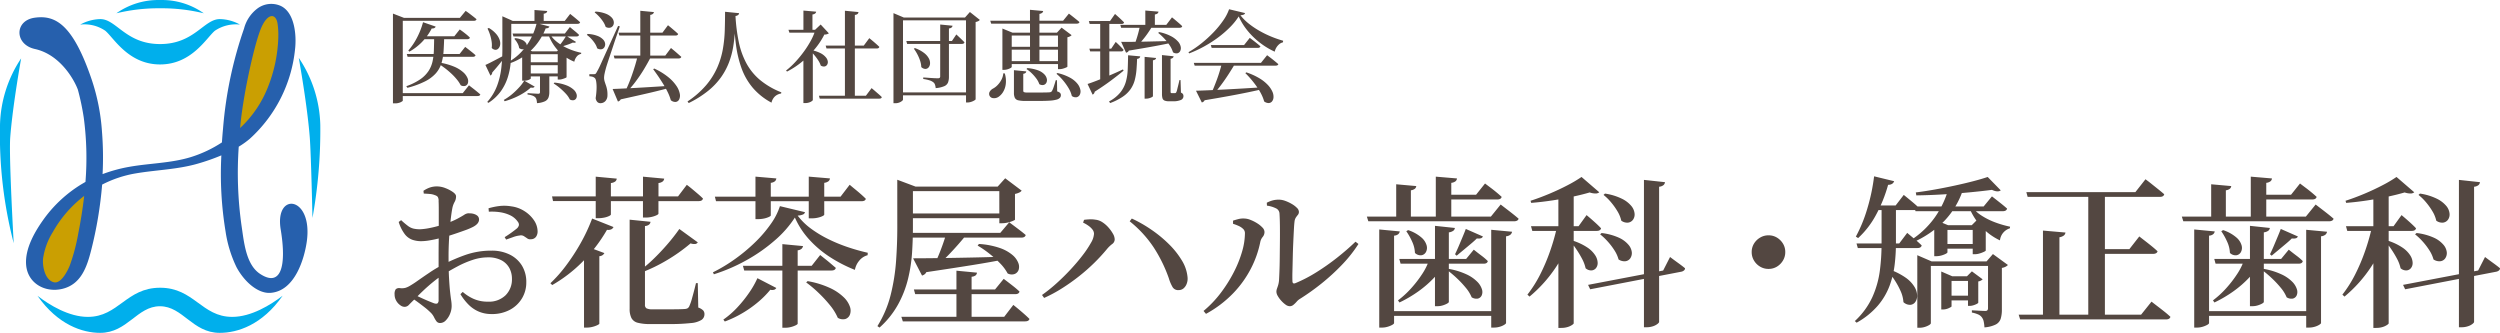 <svg xmlns="http://www.w3.org/2000/svg" width="398.785" height="53.095" viewBox="0 0 398.785 53.095">
  <g id="グループ_84" data-name="グループ 84" transform="translate(-116.903 11.095)">
    <g id="グループ_83" data-name="グループ 83" transform="translate(177.692 -14)">
      <path id="パス_398" data-name="パス 398" d="M17.29,0a5.112,5.112,0,0,1-1.976-.377,5.118,5.118,0,0,1-1.638-1.092,8.643,8.643,0,0,1-1.326-1.7l.364-.364A6.868,6.868,0,0,0,14.43-2.431a5.485,5.485,0,0,0,2.314.455A3.767,3.767,0,0,0,19.552-3a3.564,3.564,0,0,0,1.014-2.613,3.6,3.6,0,0,0-.4-1.7,3.087,3.087,0,0,0-1.248-1.248,4.474,4.474,0,0,0-2.223-.481,7.658,7.658,0,0,0-2.379.4,15.194,15.194,0,0,0-2.431,1.04q-1.2.637-2.288,1.313A17.675,17.675,0,0,0,8.047-5.161Q7.228-4.5,6.487-3.8T5.174-2.5q-.676.65-1.014,1a.961.961,0,0,1-.676.351,1.1,1.1,0,0,1-.559-.143,2.351,2.351,0,0,1-.481-.377,2.259,2.259,0,0,1-.455-.7,2.044,2.044,0,0,1-.143-.754,1.333,1.333,0,0,1,.182-.832A.815.815,0,0,1,2.7-4.134a2.347,2.347,0,0,0,.845-.039,3.075,3.075,0,0,0,.689-.3A15.636,15.636,0,0,0,5.551-5.33Q6.4-5.928,7.4-6.6A19.15,19.15,0,0,1,9.36-7.774a28.061,28.061,0,0,1,3.77-1.651,12.476,12.476,0,0,1,4.186-.689,6.424,6.424,0,0,1,2.86.611,4.729,4.729,0,0,1,1.963,1.742,4.98,4.98,0,0,1,.715,2.717,4.891,4.891,0,0,1-.663,2.5A4.962,4.962,0,0,1,20.28-.7,6.007,6.007,0,0,1,17.29,0ZM9.126,1.43a.707.707,0,0,1-.6-.273,3.976,3.976,0,0,1-.4-.676,2.751,2.751,0,0,0-.611-.793,9.823,9.823,0,0,0-.9-.78q-.533-.416-1.079-.819T4.524-2.6l.39-.52q.52.234,1.105.507t1.144.507q.559.234.975.39.416.13.572-.013a.669.669,0,0,0,.156-.507v-7.1q0-.936.013-2.223t.013-2.574v-2.34q0-1.053-.026-1.521a1.235,1.235,0,0,0-.13-.689.9.9,0,0,0-.442-.273,2.6,2.6,0,0,0-.793-.195q-.429-.039-1-.065l-.052-.442a4.326,4.326,0,0,1,1.014-.52,3.443,3.443,0,0,1,1.144-.182,3.719,3.719,0,0,1,1.313.26,5.46,5.46,0,0,1,1.209.624q.52.364.52.7a1.754,1.754,0,0,1-.234.9,3.454,3.454,0,0,0-.364,1.027q-.1.52-.208,1.378t-.195,1.911q-.091,1.053-.143,2.158t-.052,2.145q0,2.158.078,3.523t.169,2.2q.091.832.169,1.326a6.012,6.012,0,0,1,.078.936,3.223,3.223,0,0,1-.26,1.248,3.177,3.177,0,0,1-.676,1.04A1.242,1.242,0,0,1,9.126,1.43ZM6.084-11.622a4.37,4.37,0,0,1-1.391-.221,2.679,2.679,0,0,1-1.209-.884A6.326,6.326,0,0,1,2.5-14.69l.39-.286a13.591,13.591,0,0,0,1.092.923,2.433,2.433,0,0,0,.9.429,4.758,4.758,0,0,0,1.053.1,9.743,9.743,0,0,0,1.287-.156q.715-.13,1.469-.338t1.4-.442a11.763,11.763,0,0,0,1.742-.728q.676-.364,1.092-.624a1.382,1.382,0,0,1,.65-.26q.13,0,.416.013a2.062,2.062,0,0,1,.585.117,1.516,1.516,0,0,1,.507.286.8.8,0,0,1,.234.572q0,.676-.936,1.17a9.87,9.87,0,0,1-1.209.52q-.715.26-1.482.52t-1.443.468q-.416.1-1.17.3T7.5-11.765A8.4,8.4,0,0,1,6.084-11.622Zm17.5-.312a.748.748,0,0,1-.572-.13q-.26-.182-.546-.364a.89.89,0,0,0-.676-.1,4.236,4.236,0,0,0-1.053.26l-1.1.39-.234-.39q.26-.156.663-.429t.78-.559q.377-.286.559-.442a1.023,1.023,0,0,0,.273-.481.763.763,0,0,0-.169-.533,3.1,3.1,0,0,0-1.222-1.04,5.631,5.631,0,0,0-1.651-.494,8.589,8.589,0,0,0-1.755-.078l-.052-.546a10.681,10.681,0,0,1,1.768-.364,6.646,6.646,0,0,1,1.846.052,5.11,5.11,0,0,1,2.119.767,5.123,5.123,0,0,1,1.508,1.443,3.215,3.215,0,0,1,.585,1.716,1.464,1.464,0,0,1-.234.91A.985.985,0,0,1,23.582-11.934Zm15.756-3.12,3.328.338a.68.68,0,0,1-.221.442,1.159,1.159,0,0,1-.663.234V-1.482a.623.623,0,0,0,.247.572,2.2,2.2,0,0,0,1.027.156h2.678q.832,0,1.469-.013t.923-.039a1.144,1.144,0,0,0,.429-.1.792.792,0,0,0,.273-.286,8.3,8.3,0,0,0,.481-1.391q.3-1.053.611-2.353h.286l.078,3.9a2.024,2.024,0,0,1,.793.468.9.9,0,0,1,.195.6,1.076,1.076,0,0,1-.468.9,3.8,3.8,0,0,1-1.7.507,30.369,30.369,0,0,1-3.549.156H42.614a7.445,7.445,0,0,1-1.989-.208,1.549,1.549,0,0,1-1-.754,3.218,3.218,0,0,1-.286-1.482Zm-7.28,5.122.6-.78,2.652.988a.937.937,0,0,1-.806.494V1.534q0,.078-.312.234a3.9,3.9,0,0,1-.767.273,3.692,3.692,0,0,1-.923.117h-.442Zm1.3-5.3,3.406,1.352a.752.752,0,0,1-.351.364,1.193,1.193,0,0,1-.689.078,24.423,24.423,0,0,1-4.017,5.213,22.828,22.828,0,0,1-4.719,3.6L26.7-4.914A21.838,21.838,0,0,0,29.146-7.67a32.637,32.637,0,0,0,2.327-3.549A27.779,27.779,0,0,0,33.358-15.236Zm13.91,1.664,2.938,2.132a.569.569,0,0,1-.39.26,1.638,1.638,0,0,1-.754-.1,27.338,27.338,0,0,1-3.874,2.743,25.7,25.7,0,0,1-3.9,1.885L41.08-7.02a20.636,20.636,0,0,0,2.054-1.755Q44.2-9.8,45.279-11.037A30.011,30.011,0,0,0,47.268-13.572Zm-20.306-5.2H33.93v-3.146l3.354.312a.68.68,0,0,1-.221.442,1.37,1.37,0,0,1-.715.26v2.132H41.47v-3.146l3.38.312a.68.68,0,0,1-.221.442,1.327,1.327,0,0,1-.689.26v2.132h3.12l1.4-1.846.273.208q.273.208.676.546t.845.715q.442.377.78.715-.078.416-.7.416h-6.4v2q0,.1-.286.247a3.761,3.761,0,0,1-.754.26,4.29,4.29,0,0,1-1.04.117h-.39v-2.626H36.348v2.132q0,.1-.286.247a3.336,3.336,0,0,1-.754.247,4.544,4.544,0,0,1-.988.1h-.39v-2.73H27.118ZM63.7-11.154l3.3.312a.885.885,0,0,1-.221.416,1.125,1.125,0,0,1-.637.26v11.7q0,.1-.312.26a3.965,3.965,0,0,1-.754.273,3.541,3.541,0,0,1-.91.117H63.7ZM57.408-7.7H68.38l1.352-1.716.247.195q.247.2.637.507t.819.676q.429.364.793.676-.1.416-.7.416H57.616ZM59.722-5.72l3.016,1.56a.644.644,0,0,1-.312.273,1.2,1.2,0,0,1-.65.013,14.742,14.742,0,0,1-1.872,1.9A17.971,17.971,0,0,1,57.421-.2a17.513,17.513,0,0,1-2.9,1.391L54.288.884a13.992,13.992,0,0,0,2.249-1.963,19.841,19.841,0,0,0,1.885-2.353A14.44,14.44,0,0,0,59.722-5.72Zm8.008.468a14.318,14.318,0,0,1,3.588,1.105,7.936,7.936,0,0,1,2.171,1.469,3.815,3.815,0,0,1,.988,1.508,1.844,1.844,0,0,1,0,1.261,1.167,1.167,0,0,1-.728.7A1.558,1.558,0,0,1,72.54.6,8.48,8.48,0,0,0,71.279-1.43a20.911,20.911,0,0,0-1.846-1.989A19.08,19.08,0,0,0,67.5-5.044ZM52.936-18.72H59.41v-3.2l3.328.286a.706.706,0,0,1-.208.442,1.244,1.244,0,0,1-.676.26v2.21h6.058v-3.2l3.38.286a.68.68,0,0,1-.221.442,1.327,1.327,0,0,1-.689.26v2.21h2.6l1.456-1.9.26.221q.26.221.676.559t.858.728q.442.39.78.728-.078.39-.7.39H70.382v2.132q0,.156-.6.377a4.308,4.308,0,0,1-1.482.221h-.39v-2.73H61.854v2.262q0,.1-.3.247a3.66,3.66,0,0,1-.754.247,4.5,4.5,0,0,1-1,.1h-.39v-2.86H53.118ZM65.7-15.392a17.024,17.024,0,0,1-3.159,3.6,26.138,26.138,0,0,1-4.511,3.172A27.574,27.574,0,0,1,52.78-6.344l-.156-.312a25.316,25.316,0,0,0,3.523-2.119,27.436,27.436,0,0,0,3.2-2.665,20.209,20.209,0,0,0,2.509-2.925,10.443,10.443,0,0,0,1.456-2.847l4,.962a.536.536,0,0,1-.312.364,2.562,2.562,0,0,1-.858.182,10.153,10.153,0,0,0,2.106,2.067,18.169,18.169,0,0,0,2.743,1.664A25.168,25.168,0,0,0,74.1-10.686a32.055,32.055,0,0,0,3.224.91l-.026.39a2.588,2.588,0,0,0-1.365.91,3.165,3.165,0,0,0-.663,1.43,22.675,22.675,0,0,1-4.03-2.08,16.638,16.638,0,0,1-3.289-2.8A12.893,12.893,0,0,1,65.7-15.392ZM91.468-6.916l3.276.312a.654.654,0,0,1-.208.429,1.155,1.155,0,0,1-.65.221V.962H91.468ZM84.552-8.892q1.3,0,3.549-.026T93.171-9q2.821-.052,5.889-.156v.442q-2.028.416-5.044.9T86.658-6.682a.83.83,0,0,1-.3.364,1.361,1.361,0,0,1-.377.182Zm5.33-4.056h3.406q-.65.832-1.469,1.768T90.168-9.386a15.885,15.885,0,0,1-1.56,1.43h-.624q.312-.624.676-1.508t.689-1.82Q89.674-12.22,89.882-12.948Zm-6.11,0h14.69l1.43-1.69.26.195.676.507q.416.312.858.65t.832.676q-.1.416-.7.416H84.006Zm.91,9.022H97.63l1.378-1.69.429.325q.429.325,1.027.793t1.066.91q-.1.416-.7.416H84.89Zm-2,4.368H99.086l1.456-1.9.26.208q.26.208.663.546t.845.728q.442.39.806.754-.1.39-.7.39h-19.5Zm.364-20.774H99.528v.728H83.044Zm.052,4.29H99.632v.754H83.1Zm15.21-4.29h-.26l1.2-1.326,2.626,1.976a.994.994,0,0,1-.39.3,2.691,2.691,0,0,1-.676.221v4.108q0,.052-.364.208a4.643,4.643,0,0,1-.845.26,4.157,4.157,0,0,1-.871.1h-.416Zm-16.276,0v-1.092l2.912,1.092h-.416v6.5q0,1.872-.13,3.952a24.9,24.9,0,0,1-.637,4.212,16.652,16.652,0,0,1-1.6,4.134A14.039,14.039,0,0,1,79.2,2.158l-.338-.234a17.368,17.368,0,0,0,2.119-4.992,31.374,31.374,0,0,0,.858-5.395q.195-2.743.195-5.369ZM95.056-11.18a12.636,12.636,0,0,1,3.315.637A6.3,6.3,0,0,1,100.4-9.425a3.163,3.163,0,0,1,.936,1.274,1.64,1.64,0,0,1,.052,1.1,1.1,1.1,0,0,1-.637.663,1.4,1.4,0,0,1-1.118-.091A7.04,7.04,0,0,0,98.41-8.112a17.035,17.035,0,0,0-1.755-1.573,15.681,15.681,0,0,0-1.807-1.235Zm10.062,8.138A24.99,24.99,0,0,0,107.432-4.9q1.17-1.053,2.236-2.2t1.911-2.249a16.4,16.4,0,0,0,1.339-2,3.25,3.25,0,0,0,.494-1.443,1.12,1.12,0,0,0-.247-.689,2.952,2.952,0,0,0-.65-.611,5.516,5.516,0,0,0-.845-.494l.156-.442q.338-.052.845-.078a4.215,4.215,0,0,1,.949.052,2.468,2.468,0,0,1,1.118.4,4.627,4.627,0,0,1,.988.858,5.826,5.826,0,0,1,.715,1,1.871,1.871,0,0,1,.273.884.92.92,0,0,1-.416.754,5.134,5.134,0,0,0-.832.806A28.868,28.868,0,0,1,113.49-8.2a29.579,29.579,0,0,1-2.431,2.145,31.708,31.708,0,0,1-2.73,1.937,22.587,22.587,0,0,1-2.873,1.547Zm21.814-.78a1.024,1.024,0,0,1-.988-.481,6.48,6.48,0,0,1-.6-1.417,22.987,22.987,0,0,0-2.431-4.94,18.261,18.261,0,0,0-3.809-4.134l.338-.442a21.079,21.079,0,0,1,3.081,1.755,19.971,19.971,0,0,1,2.821,2.314,13.228,13.228,0,0,1,2.08,2.613,6.165,6.165,0,0,1,.91,2.678,2.259,2.259,0,0,1-.13,1.027,1.783,1.783,0,0,1-.507.754A1.155,1.155,0,0,1,126.932-3.822Zm17.706,2.574a1.188,1.188,0,0,1-.676-.26,4.323,4.323,0,0,1-.7-.637,4.121,4.121,0,0,1-.546-.754,1.388,1.388,0,0,1-.208-.637,1.436,1.436,0,0,1,.078-.481q.078-.221.182-.533a3.905,3.905,0,0,0,.156-.806q.026-.416.065-1.378t.052-2.236q.013-1.274.026-2.613t0-2.509q-.013-1.17-.065-1.924a.963.963,0,0,0-.533-.832A4.559,4.559,0,0,0,141-17.29l-.026-.468a4.771,4.771,0,0,1,1.014-.39,3.96,3.96,0,0,1,.91-.1,3.029,3.029,0,0,1,1.014.195,6.123,6.123,0,0,1,1.053.494,3.817,3.817,0,0,1,.819.624.923.923,0,0,1,.312.611.734.734,0,0,1-.156.494,5,5,0,0,0-.325.429,1.537,1.537,0,0,0-.221.689q-.052.39-.1,1.3t-.1,2.054q-.052,1.144-.078,2.327t-.052,2.184q-.026,1,0,1.573,0,.546.494.338a22.663,22.663,0,0,0,3.328-1.729,36.374,36.374,0,0,0,3.289-2.314q1.6-1.261,2.951-2.561l.468.364a21.379,21.379,0,0,1-2.626,3.315,34.009,34.009,0,0,1-3.25,2.977A36.877,36.877,0,0,1,146.3-2.444a2.2,2.2,0,0,0-.559.468,4.082,4.082,0,0,1-.52.507A.913.913,0,0,1,144.638-1.248Zm-13.754.754a17.227,17.227,0,0,0,2.743-2.873,22.343,22.343,0,0,0,2.08-3.3,18.249,18.249,0,0,0,1.326-3.3,10.764,10.764,0,0,0,.455-2.925.934.934,0,0,0-.3-.7,2.546,2.546,0,0,0-.741-.481,8.162,8.162,0,0,0-.858-.325V-14.9q.39-.13.845-.247a3.129,3.129,0,0,1,.949-.091,2.756,2.756,0,0,1,.962.208,6.121,6.121,0,0,1,1.066.533,4.2,4.2,0,0,1,.858.689,1.06,1.06,0,0,1,.338.7,1.207,1.207,0,0,1-.286.806,1.854,1.854,0,0,0-.39.832,16.129,16.129,0,0,1-1.482,4.2,16.809,16.809,0,0,1-2.834,3.952,17.985,17.985,0,0,1-4.342,3.289ZM162.11-8.788h10.66l1.222-1.482.377.3q.377.3.91.7a9.107,9.107,0,0,1,.949.819q-.078.416-.65.416h-13.26Zm7.072-10.244h5.174l1.43-1.794.273.208q.273.208.689.52t.871.689q.455.377.819.715-.1.416-.7.416h-8.554Zm.832,11.83a11.419,11.419,0,0,1,2.847.884,5.861,5.861,0,0,1,1.69,1.17,2.95,2.95,0,0,1,.741,1.2,1.369,1.369,0,0,1-.039.975.9.9,0,0,1-.611.507,1.389,1.389,0,0,1-.988-.208,5.823,5.823,0,0,0-.949-1.534,16.01,16.01,0,0,0-1.443-1.534,17.213,17.213,0,0,0-1.482-1.248Zm-6.5-6.188a6.193,6.193,0,0,1,2.132,1.183,2.584,2.584,0,0,1,.832,1.287,1.415,1.415,0,0,1-.13,1.053.985.985,0,0,1-.741.494,1.288,1.288,0,0,1-1-.377,4.759,4.759,0,0,0-.468-1.846,9.708,9.708,0,0,0-.91-1.612Zm-6.578-2.158h19.786l1.56-1.924.286.221.728.559q.442.338.936.728t.91.754a.47.47,0,0,1-.247.312,1.012,1.012,0,0,1-.481.1H157.17Zm3.406,15.08h17.42V.286h-17.42Zm-1.43-13.026,3.276.312a.807.807,0,0,1-.247.442,1.159,1.159,0,0,1-.663.234V1.43q0,.13-.3.3a3.552,3.552,0,0,1-.741.3,3.119,3.119,0,0,1-.884.13h-.442Zm17.862.052,3.328.312a.875.875,0,0,1-.247.455,1.292,1.292,0,0,1-.715.273V1.43q0,.1-.286.286a2.868,2.868,0,0,1-.728.312,3.208,3.208,0,0,1-.91.13h-.442Zm-8.84-8.476,3.38.286a.68.68,0,0,1-.221.442,1.327,1.327,0,0,1-.689.26v5.824h-2.47ZM161.616-20.7l3.2.286a.631.631,0,0,1-.221.429,1.335,1.335,0,0,1-.637.247v4.6h-2.34Zm6.188,6.63,3.172.338a.641.641,0,0,1-.247.442,1.508,1.508,0,0,1-.715.26v11.1q0,.1-.273.26a3.516,3.516,0,0,1-.689.286,2.776,2.776,0,0,1-.832.13H167.8Zm-.91,5.382H169.7a11.529,11.529,0,0,1-1.924,2.769A16.93,16.93,0,0,1,165.126-3.6a20.247,20.247,0,0,1-2.99,1.755l-.234-.338A14.437,14.437,0,0,0,163.995-4.1,18.3,18.3,0,0,0,165.75-6.37,9.865,9.865,0,0,0,166.894-8.684Zm5.824-4.888,2.73,1.2a.525.525,0,0,1-.273.273,1.447,1.447,0,0,1-.689.039q-.364.364-.936.845t-1.183.988q-.611.507-1.105.923L171-9.542q.286-.572.6-1.313l.624-1.482Q172.536-13.078,172.718-13.572ZM201.136-21.4l3.354.364a.731.731,0,0,1-.221.455,1.292,1.292,0,0,1-.715.273V1.248q0,.13-.286.351a2.364,2.364,0,0,1-.741.364,3.062,3.062,0,0,1-.923.143h-.468Zm-6.214,2.184a9.087,9.087,0,0,1,2.717.832,4.539,4.539,0,0,1,1.495,1.157,2.229,2.229,0,0,1,.507,1.2,1.435,1.435,0,0,1-.247.975,1.151,1.151,0,0,1-.78.468,1.569,1.569,0,0,1-1.092-.312,5,5,0,0,0-.611-1.495,10.611,10.611,0,0,0-1.04-1.456,8.2,8.2,0,0,0-1.183-1.157Zm-.546,6.292a9.233,9.233,0,0,1,2.756.741,4.355,4.355,0,0,1,1.534,1.131,2.2,2.2,0,0,1,.533,1.183,1.482,1.482,0,0,1-.234.962,1.1,1.1,0,0,1-.78.481,1.647,1.647,0,0,1-1.1-.286,5.136,5.136,0,0,0-.65-1.443,10.374,10.374,0,0,0-1.079-1.417,9.742,9.742,0,0,0-1.209-1.144Zm-11.258-1.092h7.592l1.274-1.768.4.338q.4.338.949.832t.962.936q-.1.416-.7.416h-10.27Zm8.06-7.852,2.834,2.444a.91.91,0,0,1-.585.195,2.924,2.924,0,0,1-.949-.169q-1.144.338-2.7.676t-3.276.6q-1.716.26-3.354.39l-.1-.338q1.456-.468,3-1.118t2.912-1.365A21.037,21.037,0,0,0,191.178-21.866Zm-3.926,8.034h2.574v.416a21.313,21.313,0,0,1-2.678,5.863,21.669,21.669,0,0,1-4.264,4.771l-.338-.312a19.425,19.425,0,0,0,2.041-3.224,30.094,30.094,0,0,0,1.573-3.705A33.853,33.853,0,0,0,187.252-13.832Zm.234-4.836,2.444-.962V1.482q0,.078-.26.26a2.664,2.664,0,0,1-.7.325,3.389,3.389,0,0,1-1.04.143h-.442Zm2.236,6.942a9.089,9.089,0,0,1,2.392,1.118,4.33,4.33,0,0,1,1.261,1.261,2.335,2.335,0,0,1,.377,1.17,1.29,1.29,0,0,1-.273.858,1.012,1.012,0,0,1-.715.364,1.339,1.339,0,0,1-.936-.351,5.87,5.87,0,0,0-.559-1.495,15.914,15.914,0,0,0-.884-1.482q-.481-.715-.923-1.261Zm2.5,7.072L204.2-6.942,205.3-9.1l.4.3q.4.3.975.715t1.014.78a.443.443,0,0,1-.169.351.922.922,0,0,1-.4.195l-14.56,2.808ZM221-7.2a2.568,2.568,0,0,1-1.339-.364,2.765,2.765,0,0,1-.975-.975,2.568,2.568,0,0,1-.364-1.339,2.548,2.548,0,0,1,.364-1.352,2.8,2.8,0,0,1,.975-.962A2.568,2.568,0,0,1,221-12.558a2.548,2.548,0,0,1,1.352.364,2.838,2.838,0,0,1,.962.962,2.548,2.548,0,0,1,.364,1.352,2.568,2.568,0,0,1-.364,1.339,2.8,2.8,0,0,1-.962.975A2.548,2.548,0,0,1,221-7.2Zm27.612-3.978h5.72v.754h-5.72Zm1.014,8.242H253.5v.754h-3.874Zm6.344-18.928,2.08,2.132q-.442.364-1.4-.078-1.586.208-3.614.4t-4.212.325q-2.184.13-4.238.156L244.5-19.4q1.456-.182,3.055-.468t3.159-.624q1.56-.338,2.912-.689T255.97-21.866ZM244.244-17.16H255.32l1.326-1.612.4.312q.4.312.975.767t1.04.871q-.1.416-.7.416h-13.91Zm.494,8.762v-.988l2.288.988h9.542v.728H246.9V1.456q0,.13-.273.3a3.036,3.036,0,0,1-.689.3,2.86,2.86,0,0,1-.858.13h-.338Zm3.822,2.366v-.754l1.742.754h3.2v.754h-3.3v4.056q0,.078-.455.286a2.257,2.257,0,0,1-.949.208h-.234Zm-1.118-8.138v-.494l.39-.26,1.82.754h4.654v.754h-4.758v3.562q0,.1-.273.247a3.684,3.684,0,0,1-.676.26,3.016,3.016,0,0,1-.845.117h-.312Zm5.382,8.138h-.156l.78-.78,1.716,1.274a1.269,1.269,0,0,1-.7.338v3.38q0,.078-.247.208a3.006,3.006,0,0,1-.559.221,2.057,2.057,0,0,1-.572.091h-.26Zm.754-8.138h-.156l.91-.91,1.95,1.43a.914.914,0,0,1-.624.338v3.172q0,.078-.3.221a4.623,4.623,0,0,1-.7.26,2.674,2.674,0,0,1-.741.117h-.338ZM256.022-8.4h-.234l1.014-1.17,2.392,1.742a1.229,1.229,0,0,1-.364.273,1.8,1.8,0,0,1-.6.195V-.676a4.842,4.842,0,0,1-.182,1.4,1.587,1.587,0,0,1-.78.936,4.888,4.888,0,0,1-1.82.468,5.745,5.745,0,0,0-.117-.936,1.621,1.621,0,0,0-.3-.676,1.41,1.41,0,0,0-.559-.442,4.42,4.42,0,0,0-1.027-.312V-.6l.442.026q.442.026.962.052t.728.026a.426.426,0,0,0,.351-.117.566.566,0,0,0,.091-.351ZM253.4-17.16a6.152,6.152,0,0,0,1.612,1.469,11.143,11.143,0,0,0,2.184,1.079,16.015,16.015,0,0,0,2.34.676l-.026.26a2.263,2.263,0,0,0-1.586,1.924,9.483,9.483,0,0,1-2.873-2.08,10.229,10.229,0,0,1-2.015-3.12Zm-3.666-2.886h2.236v.39a13.109,13.109,0,0,1-2.951,4.836,16.256,16.256,0,0,1-5.083,3.432l-.234-.39a14.054,14.054,0,0,0,3.822-3.627A15.184,15.184,0,0,0,249.73-20.046Zm-14.69,8.788h6.812l1.274-1.69.4.338.949.793q.546.455.962.871-.1.416-.676.416h-9.516Zm4-6.058h2.288v6.11a28.924,28.924,0,0,1-.2,3.289,14.749,14.749,0,0,1-.806,3.38,10.638,10.638,0,0,1-1.872,3.185,12.39,12.39,0,0,1-3.393,2.73l-.286-.26a12.027,12.027,0,0,0,2.808-3.848,15,15,0,0,0,1.183-4.2,33.641,33.641,0,0,0,.273-4.251ZM240.188-7.15a10.725,10.725,0,0,1,2.665,1.326,4.948,4.948,0,0,1,1.43,1.482,2.85,2.85,0,0,1,.429,1.391,1.7,1.7,0,0,1-.3,1.04,1.06,1.06,0,0,1-.806.442,1.548,1.548,0,0,1-1.079-.429,5.122,5.122,0,0,0-.468-1.807,12.533,12.533,0,0,0-.975-1.768,10.449,10.449,0,0,0-1.157-1.469Zm-2.34-14.82,3.2.78a.838.838,0,0,1-.3.4,1.083,1.083,0,0,1-.663.169,22.711,22.711,0,0,1-1.963,4.862,13.949,13.949,0,0,1-2.821,3.64l-.364-.234a22.676,22.676,0,0,0,1.794-4.355A30.689,30.689,0,0,0,237.848-21.97Zm-.468,4.654h3.9l1.3-1.69.4.325q.4.325.962.793t1,.884q-.1.416-.7.416H237.38Zm24.752-2.132h17.394l1.612-2.054.312.234q.312.234.767.6l.975.78q.52.416.936.78-.1.416-.7.416H262.34Zm9.88,0h2.652V.39h-2.652ZM260.91.1h19.526l1.664-2.08.3.234q.3.234.78.6t1,.78q.52.416.936.806-.1.416-.728.416H261.144Zm12.324-10.452h5.33l1.586-2.028.3.234q.3.234.754.585t.949.754q.494.4.91.793-.1.416-.754.416h-9.074Zm-8.45-2.964,3.588.312a.707.707,0,0,1-.234.455,1.515,1.515,0,0,1-.728.3V.364h-2.626ZM292.11-8.788h10.66l1.222-1.482.377.3q.377.3.91.7a9.1,9.1,0,0,1,.949.819q-.078.416-.65.416h-13.26Zm7.072-10.244h5.174l1.43-1.794.273.208q.273.208.689.52t.871.689q.455.377.819.715-.1.416-.7.416h-8.554Zm.832,11.83a11.418,11.418,0,0,1,2.847.884,5.861,5.861,0,0,1,1.69,1.17,2.95,2.95,0,0,1,.741,1.2,1.369,1.369,0,0,1-.039.975.9.9,0,0,1-.611.507,1.389,1.389,0,0,1-.988-.208,5.823,5.823,0,0,0-.949-1.534,16.014,16.014,0,0,0-1.443-1.534,17.213,17.213,0,0,0-1.482-1.248Zm-6.5-6.188a6.192,6.192,0,0,1,2.132,1.183,2.584,2.584,0,0,1,.832,1.287,1.415,1.415,0,0,1-.13,1.053.985.985,0,0,1-.741.494,1.288,1.288,0,0,1-1-.377,4.76,4.76,0,0,0-.468-1.846,9.706,9.706,0,0,0-.91-1.612Zm-6.578-2.158h19.786l1.56-1.924.286.221.728.559q.442.338.936.728t.91.754a.47.47,0,0,1-.247.312,1.012,1.012,0,0,1-.481.1H287.17Zm3.406,15.08h17.42V.286h-17.42Zm-1.43-13.026,3.276.312a.807.807,0,0,1-.247.442,1.159,1.159,0,0,1-.663.234V1.43q0,.13-.3.3a3.552,3.552,0,0,1-.741.3,3.12,3.12,0,0,1-.884.13h-.442Zm17.862.052,3.328.312a.875.875,0,0,1-.247.455,1.292,1.292,0,0,1-.715.273V1.43q0,.1-.286.286a2.868,2.868,0,0,1-.728.312,3.208,3.208,0,0,1-.91.13h-.442Zm-8.84-8.476,3.38.286a.68.68,0,0,1-.221.442,1.327,1.327,0,0,1-.689.26v5.824h-2.47ZM291.616-20.7l3.2.286a.631.631,0,0,1-.221.429,1.335,1.335,0,0,1-.637.247v4.6h-2.34Zm6.188,6.63,3.172.338a.641.641,0,0,1-.247.442,1.508,1.508,0,0,1-.715.26v11.1q0,.1-.273.26a3.517,3.517,0,0,1-.689.286,2.776,2.776,0,0,1-.832.13H297.8Zm-.91,5.382H299.7a11.529,11.529,0,0,1-1.924,2.769A16.929,16.929,0,0,1,295.126-3.6a20.247,20.247,0,0,1-2.99,1.755l-.234-.338A14.437,14.437,0,0,0,293.995-4.1,18.3,18.3,0,0,0,295.75-6.37,9.866,9.866,0,0,0,296.894-8.684Zm5.824-4.888,2.73,1.2a.525.525,0,0,1-.273.273,1.447,1.447,0,0,1-.689.039q-.364.364-.936.845t-1.183.988q-.611.507-1.105.923L301-9.542q.286-.572.6-1.313l.624-1.482Q302.536-13.078,302.718-13.572ZM331.136-21.4l3.354.364a.732.732,0,0,1-.221.455,1.292,1.292,0,0,1-.715.273V1.248q0,.13-.286.351a2.365,2.365,0,0,1-.741.364,3.062,3.062,0,0,1-.923.143h-.468Zm-6.214,2.184a9.087,9.087,0,0,1,2.717.832,4.539,4.539,0,0,1,1.495,1.157,2.229,2.229,0,0,1,.507,1.2,1.435,1.435,0,0,1-.247.975,1.151,1.151,0,0,1-.78.468,1.569,1.569,0,0,1-1.092-.312,5,5,0,0,0-.611-1.495,10.614,10.614,0,0,0-1.04-1.456,8.2,8.2,0,0,0-1.183-1.157Zm-.546,6.292a9.232,9.232,0,0,1,2.756.741,4.356,4.356,0,0,1,1.534,1.131,2.2,2.2,0,0,1,.533,1.183,1.482,1.482,0,0,1-.234.962,1.1,1.1,0,0,1-.78.481,1.647,1.647,0,0,1-1.105-.286,5.135,5.135,0,0,0-.65-1.443,10.374,10.374,0,0,0-1.079-1.417,9.745,9.745,0,0,0-1.209-1.144Zm-11.258-1.092h7.592l1.274-1.768.4.338q.4.338.949.832t.962.936q-.1.416-.7.416h-10.27Zm8.06-7.852,2.834,2.444a.91.91,0,0,1-.585.195,2.924,2.924,0,0,1-.949-.169q-1.144.338-2.7.676t-3.276.6q-1.716.26-3.354.39l-.1-.338q1.456-.468,3-1.118t2.912-1.365A21.038,21.038,0,0,0,321.178-21.866Zm-3.926,8.034h2.574v.416a21.312,21.312,0,0,1-2.678,5.863,21.669,21.669,0,0,1-4.264,4.771l-.338-.312a19.424,19.424,0,0,0,2.041-3.224,30.092,30.092,0,0,0,1.573-3.705A33.86,33.86,0,0,0,317.252-13.832Zm.234-4.836,2.444-.962V1.482q0,.078-.26.26a2.665,2.665,0,0,1-.7.325,3.389,3.389,0,0,1-1.04.143h-.442Zm2.236,6.942a9.089,9.089,0,0,1,2.392,1.118,4.33,4.33,0,0,1,1.261,1.261,2.335,2.335,0,0,1,.377,1.17,1.29,1.29,0,0,1-.273.858,1.012,1.012,0,0,1-.715.364,1.339,1.339,0,0,1-.936-.351,5.871,5.871,0,0,0-.559-1.495,15.92,15.92,0,0,0-.884-1.482q-.481-.715-.923-1.261Zm2.5,7.072L334.2-6.942,335.3-9.1l.4.3q.4.3.975.715t1.014.78a.443.443,0,0,1-.169.351.923.923,0,0,1-.4.195l-14.56,2.808Z" transform="translate(0.308 53)" fill="#534741"/>
      <path id="パス_397" data-name="パス 397" d="M5.936-9.312h5.44L12.24-10.4l.28.2q.28.2.656.5a7.668,7.668,0,0,1,.68.6.242.242,0,0,1-.136.192.586.586,0,0,1-.28.064H5.7ZM3.792-6.48h8.416l.9-1.136.168.128q.168.128.424.328t.544.432q.288.232.512.44-.064.256-.432.256H3.92Zm2.592-5.072,2.016.7a.416.416,0,0,1-.208.232.68.68,0,0,1-.416.056,9.03,9.03,0,0,1-1.6,2.208,8.861,8.861,0,0,1-1.968,1.5l-.176-.176A10.107,10.107,0,0,0,5.376-9,12,12,0,0,0,6.384-11.552ZM8.944-5.12a10.245,10.245,0,0,1,2.376.648,5.22,5.22,0,0,1,1.456.888,2.608,2.608,0,0,1,.7.936,1.2,1.2,0,0,1,.072.792.675.675,0,0,1-.408.456.925.925,0,0,1-.752-.1,5.091,5.091,0,0,0-.624-.936,9.38,9.38,0,0,0-.9-.952q-.5-.464-1.032-.864t-1.008-.7ZM8.16-9.28h1.6q-.032,1.264-.1,2.336a8.546,8.546,0,0,1-.344,1.952A4.394,4.394,0,0,1,8.424-3.4,5.773,5.773,0,0,1,6.7-2.112,13.619,13.619,0,0,1,3.888-1.088l-.176-.256a9.38,9.38,0,0,0,2.224-1.1A4.939,4.939,0,0,0,7.248-3.752,4.635,4.635,0,0,0,7.9-5.3a10.057,10.057,0,0,0,.216-1.824Q8.144-8.112,8.16-9.28ZM1.584-12.24v-.688l1.776.688H3.152V.96q0,.08-.352.256a2.128,2.128,0,0,1-.944.176H1.584Zm1.024,0h9.648l.928-1.12.176.12q.176.12.448.328t.568.44q.3.232.536.44-.064.256-.432.256H2.608ZM2.56-.24H12.72l.992-1.248.184.144.464.36q.28.216.592.472t.568.48q-.064.256-.448.256H2.56ZM27.344-1.92a7.182,7.182,0,0,1,1.9.432,3.709,3.709,0,0,1,1.136.672,1.606,1.606,0,0,1,.488.728.911.911,0,0,1-.024.624.6.6,0,0,1-.392.344.908.908,0,0,1-.656-.112,3.7,3.7,0,0,0-.64-.92,10.151,10.151,0,0,0-.944-.9,7.683,7.683,0,0,0-.992-.72ZM21.088-9.008a3.246,3.246,0,0,1,1.144.3,1.483,1.483,0,0,1,.568.464.633.633,0,0,1,.112.48.637.637,0,0,1-.224.376.707.707,0,0,1-.44.152.841.841,0,0,1-.536-.2,2.148,2.148,0,0,0-.28-.792,3.105,3.105,0,0,0-.488-.664Zm-.416-.736h8.336l.8-1.04.248.208q.248.208.592.488a8.122,8.122,0,0,1,.616.552q-.048.256-.416.256H20.8Zm3.84-1.664,2.032.544a.425.425,0,0,1-.168.208.81.81,0,0,1-.424.08,10.243,10.243,0,0,1-1.24,2.256,9.357,9.357,0,0,1-1.96,1.992,9.193,9.193,0,0,1-2.736,1.4l-.128-.208A8.615,8.615,0,0,0,22.1-6.848a9.776,9.776,0,0,0,1.528-2.184A10.734,10.734,0,0,0,24.512-11.408ZM22.528-2.224l1.664.944a.44.44,0,0,1-.208.16.743.743,0,0,1-.4-.016,7.827,7.827,0,0,1-1.112.84,10.6,10.6,0,0,1-1.448.768,12.95,12.95,0,0,1-1.616.584L19.264.848a9,9,0,0,0,1.3-.9A11.718,11.718,0,0,0,21.7-1.144,6.687,6.687,0,0,0,22.528-2.224ZM26.576-9.7a5.183,5.183,0,0,0,1.28,1.376A8.3,8.3,0,0,0,29.632-7.3a10.423,10.423,0,0,0,1.984.624L31.6-6.5a1.2,1.2,0,0,0-.68.4,1.97,1.97,0,0,0-.408.848,7.191,7.191,0,0,1-2.5-1.68,7.685,7.685,0,0,1-1.64-2.656Zm2.64.32,1.568.976q-.112.192-.5.1a9.58,9.58,0,0,1-.936.368A10.256,10.256,0,0,1,28.16-7.6l-.112-.144a6.067,6.067,0,0,0,.432-.528q.224-.3.424-.608T29.216-9.376ZM23.568-6.912v4.336q0,.064-.3.208a1.976,1.976,0,0,1-.832.144h-.24V-6.512l.656-.768.928.368Zm-.64,0h5.488v.464H22.928Zm0,1.744h5.488V-4.7H22.928Zm.032,1.792h5.488v.464H22.96Zm4.912-3.536H27.76l.64-.672,1.344,1.008a1.067,1.067,0,0,1-.176.136.793.793,0,0,1-.288.1v3.552q0,.048-.2.136a3.949,3.949,0,0,1-.472.168,1.772,1.772,0,0,1-.5.08h-.24ZM25.04-3.12h1.488V-.384a2.439,2.439,0,0,1-.136.848,1.116,1.116,0,0,1-.552.592,3.5,3.5,0,0,1-1.28.3A2.716,2.716,0,0,0,24.48.8a.834.834,0,0,0-.208-.384A1.255,1.255,0,0,0,23.848.16a3.339,3.339,0,0,0-.792-.176V-.24l.216.016q.216.016.512.032l.56.032q.264.016.376.016a.368.368,0,0,0,.264-.064.313.313,0,0,0,.056-.208ZM24.16-13.5l2.032.16a.418.418,0,0,1-.136.272.817.817,0,0,1-.424.16V-11.5H24.16Zm-4.1,1.744h8.928l.864-1.12.16.128.408.328q.248.2.52.432t.5.44q-.064.256-.432.256H20.064Zm-1.024,0V-12.5l1.664.736h-.24V-7.3q0,1.088-.1,2.248a10.9,10.9,0,0,1-.464,2.3A7.967,7.967,0,0,1,18.808-.56a7.254,7.254,0,0,1-1.992,1.872l-.192-.144a8.241,8.241,0,0,0,1.568-2.576,12.06,12.06,0,0,0,.68-2.864,26.647,26.647,0,0,0,.168-2.992Zm-2.16,1.12a4.563,4.563,0,0,1,1.176.96,2.916,2.916,0,0,1,.552.952,1.641,1.641,0,0,1,.072.816,1.05,1.05,0,0,1-.288.568.629.629,0,0,1-.488.192.9.9,0,0,1-.56-.3,3.827,3.827,0,0,0-.024-1.072,6.746,6.746,0,0,0-.264-1.088,6.416,6.416,0,0,0-.384-.928Zm-.544,5.9q.272-.112.776-.368T18.256-5.7q.64-.336,1.312-.7l.08.176q-.352.432-.912,1.136T17.424-3.536a.545.545,0,0,1-.08.28.621.621,0,0,1-.208.216ZM37.568-9.888h7.008l.88-1.184.168.136q.168.136.424.352l.528.448q.272.232.5.456-.064.256-.432.256H37.7ZM36.8-6.224h8.224l.912-1.216L46.1-7.3q.168.136.424.352t.536.464q.28.248.52.456-.064.256-.432.256H36.928Zm4.24-7.152,2.176.208a.517.517,0,0,1-.16.28.82.82,0,0,1-.432.168v6.832H41.04ZM43.264-4.16A10.358,10.358,0,0,1,45.52-2.776a6.406,6.406,0,0,1,1.3,1.408,3.351,3.351,0,0,1,.52,1.232,1.411,1.411,0,0,1-.1.9.716.716,0,0,1-.536.4,1.088,1.088,0,0,1-.8-.28,7.21,7.21,0,0,0-.472-1.24q-.312-.648-.712-1.3T43.9-2.928q-.424-.608-.808-1.136ZM33.9-13.248a5.386,5.386,0,0,1,1.648.344,2.545,2.545,0,0,1,.928.608,1.227,1.227,0,0,1,.336.7.922.922,0,0,1-.128.6.732.732,0,0,1-.472.32.989.989,0,0,1-.7-.136,3.276,3.276,0,0,0-.416-.848,6.264,6.264,0,0,0-.64-.808,5.984,5.984,0,0,0-.7-.648ZM32.64-9.68a4.944,4.944,0,0,1,1.592.32,2.442,2.442,0,0,1,.888.584,1.135,1.135,0,0,1,.312.664.894.894,0,0,1-.136.576.676.676,0,0,1-.456.3,1.038,1.038,0,0,1-.68-.152,2.853,2.853,0,0,0-.376-.8,5.378,5.378,0,0,0-.6-.752,4.774,4.774,0,0,0-.672-.592Zm.992,6.416a.55.55,0,0,0,.248-.04.9.9,0,0,0,.216-.3l.16-.288q.08-.144.2-.384t.32-.688q.2-.448.544-1.208T36.2-8.1q.536-1.168,1.3-2.864l.272.08q-.208.624-.48,1.408t-.544,1.608q-.272.824-.528,1.584t-.44,1.328q-.184.568-.248.824-.112.4-.192.792a3.527,3.527,0,0,0-.08.7,2.316,2.316,0,0,0,.1.568q.088.28.2.6a4.825,4.825,0,0,1,.184.7,4.2,4.2,0,0,1,.056.9,1.323,1.323,0,0,1-.328.9,1.071,1.071,0,0,1-.824.336.654.654,0,0,1-.464-.2A1.052,1.052,0,0,1,33.92.544a11.483,11.483,0,0,0,.144-1.5A6.106,6.106,0,0,0,34-2.112q-.08-.464-.272-.576a.909.909,0,0,0-.36-.176,2.683,2.683,0,0,0-.456-.064v-.336h.72ZM36.624-.9Q37.44-.928,38.9-1t3.3-.184q1.84-.112,3.824-.24l.016.24q-1.328.384-3.3.848T37.92.752a.717.717,0,0,1-.448.352Zm3.968-5.168h2.16q-.5.976-1.136,2.032a23.022,23.022,0,0,1-1.344,1.984,15.449,15.449,0,0,1-1.36,1.584h-.32q.272-.512.56-1.2t.56-1.464q.272-.776.5-1.528T40.592-6.064Zm15.632-6.48a27.918,27.918,0,0,0,.52,4.128,12.634,12.634,0,0,0,1.2,3.384A9.182,9.182,0,0,0,60.112-2.36,12.348,12.348,0,0,0,63.536-.368L63.5-.176A1.856,1.856,0,0,0,62.52.28a1.964,1.964,0,0,0-.552,1,10.244,10.244,0,0,1-2.984-2.368A10.2,10.2,0,0,1,57.192-4.2a17.933,17.933,0,0,1-.9-3.824q-.272-2.088-.352-4.488Zm0,0q-.032,1.2-.1,2.448a22.036,22.036,0,0,1-.272,2.5,12.984,12.984,0,0,1-.664,2.456,10.694,10.694,0,0,1-1.256,2.352A10.979,10.979,0,0,1,51.864-.608a16.634,16.634,0,0,1-3.1,1.952l-.192-.256A14.244,14.244,0,0,0,51.536-1.5,11.6,11.6,0,0,0,53.3-4.288a12.855,12.855,0,0,0,.9-2.928,20.958,20.958,0,0,0,.312-3q.048-1.512.048-3l2.24.224a.435.435,0,0,1-.144.28A.82.82,0,0,1,56.224-12.544Zm17.456-.832,2.16.208a.465.465,0,0,1-.136.3.728.728,0,0,1-.44.152V.5H73.68ZM69.536.176h7.488l.912-1.216L78.1-.9q.168.136.424.36t.536.464q.28.24.5.464Q79.52.64,79.152.64H69.664Zm1.072-8h6.08l.88-1.184.16.128q.16.128.416.344t.528.456q.272.24.5.464-.064.256-.432.256h-8Zm-2.048.288v8.4q0,.048-.152.168a1.475,1.475,0,0,1-.432.216,1.942,1.942,0,0,1-.632.1h-.288V-6.24Zm-1.5-5.872,2.032.176a.423.423,0,0,1-.152.28.872.872,0,0,1-.44.168v2.72h-1.44Zm-2.384,3.072h4.944v.448h-4.8Zm4.3,0h-.064l.9-.848L71.12-9.776a1.241,1.241,0,0,1-.72.192,11.817,11.817,0,0,1-1.448,2.216A15.082,15.082,0,0,1,66.9-5.3,12.958,12.958,0,0,1,64.448-3.68l-.16-.16a12.623,12.623,0,0,0,1.528-1.416,18.139,18.139,0,0,0,1.352-1.656,15.474,15.474,0,0,0,1.1-1.744A9.131,9.131,0,0,0,68.976-10.336ZM68.32-7.1a5.309,5.309,0,0,1,1.5.5,2.689,2.689,0,0,1,.832.664,1.272,1.272,0,0,1,.3.664.785.785,0,0,1-.128.528.6.6,0,0,1-.416.256.885.885,0,0,1-.584-.152,3.531,3.531,0,0,0-.4-.824,7.983,7.983,0,0,0-.608-.824,8.609,8.609,0,0,0-.656-.7ZM83.472-8.56h7.28l.7-1.04.224.208q.224.208.528.5t.544.544q-.064.256-.416.256H83.6Zm5.408-2.624,1.968.192a.486.486,0,0,1-.16.288.759.759,0,0,1-.416.144v7.712a2.612,2.612,0,0,1-.136.888,1.1,1.1,0,0,1-.584.6,4.246,4.246,0,0,1-1.392.32,2.422,2.422,0,0,0-.12-.568.781.781,0,0,0-.3-.392,1.941,1.941,0,0,0-.568-.28,6.239,6.239,0,0,0-1-.216v-.24l.3.016q.3.016.712.048t.792.048q.376.016.52.016a.468.468,0,0,0,.3-.072.322.322,0,0,0,.08-.248Zm-4.032,3.76a5.2,5.2,0,0,1,1.488.8,2.7,2.7,0,0,1,.752.888,1.531,1.531,0,0,1,.168.816,1.011,1.011,0,0,1-.248.6A.671.671,0,0,1,86.5-4.1a.983.983,0,0,1-.64-.3,3.6,3.6,0,0,0-.192-1.024,6.655,6.655,0,0,0-.44-1.024,6.757,6.757,0,0,0-.552-.88ZM82.384-.352H93.648V.112H82.384ZM92.992-12.3h-.16l.784-.88L95.2-11.92a.68.68,0,0,1-.256.2,1.656,1.656,0,0,1-.416.136V.736q0,.064-.208.192a2.34,2.34,0,0,1-.5.224,1.885,1.885,0,0,1-.584.1h-.24Zm-11.568,0v-.7l1.648.7H93.52v.448H82.944V.784q0,.1-.176.24a1.591,1.591,0,0,1-.456.248,1.757,1.757,0,0,1-.616.1h-.272ZM98.8-9.888v-.656l1.6.656h8.08v.464h-8.192v4.992q0,.08-.192.192a2.283,2.283,0,0,1-.48.2,2.015,2.015,0,0,1-.592.088H98.8Zm.688,4.544h8.944v.464H99.488Zm0-2.288h8.944v.464H99.488Zm8.176-2.256h-.16l.736-.8,1.6,1.2a.884.884,0,0,1-.256.192,1.466,1.466,0,0,1-.416.144v4.688q0,.048-.216.144a3.661,3.661,0,0,1-.5.176,2.035,2.035,0,0,1-.544.08h-.24Zm-10.8-1.9H108.48l.928-1.136.168.128q.168.128.432.336t.552.44q.288.232.528.44a.242.242,0,0,1-.136.192.623.623,0,0,1-.3.064H97.008Zm6.336-1.744,2.1.192a.435.435,0,0,1-.144.28.932.932,0,0,1-.448.184v7.936h-1.5Zm-.432,9.3a6.211,6.211,0,0,1,1.728.36,2.675,2.675,0,0,1,.992.632,1.491,1.491,0,0,1,.4.728.93.93,0,0,1-.08.624.684.684,0,0,1-.44.344.922.922,0,0,1-.68-.128,3.173,3.173,0,0,0-.48-.9,6.7,6.7,0,0,0-.752-.856,5.363,5.363,0,0,0-.816-.656Zm4.8.784a7.685,7.685,0,0,1,2.048.76,3.863,3.863,0,0,1,1.168.968,2.232,2.232,0,0,1,.456.968,1.19,1.19,0,0,1-.1.776.743.743,0,0,1-.512.392,1,1,0,0,1-.752-.2,4.468,4.468,0,0,0-.536-1.28,9.214,9.214,0,0,0-.9-1.248,7.847,7.847,0,0,0-1.016-1.008ZM100.64-3.9l1.968.192q-.032.32-.48.384v2.7a.236.236,0,0,0,.112.224,1.511,1.511,0,0,0,.576.064h1.856q.56,0,1-.008t.616-.024a.764.764,0,0,0,.256-.056.467.467,0,0,0,.16-.152,3.393,3.393,0,0,0,.272-.64q.16-.464.336-1.088h.192l.032,1.792a1.081,1.081,0,0,1,.472.248.524.524,0,0,1,.12.36.6.6,0,0,1-.16.416,1.173,1.173,0,0,1-.544.288,5.378,5.378,0,0,1-1.08.16q-.7.048-1.8.048H102.56a5.352,5.352,0,0,1-1.216-.1.788.788,0,0,1-.56-.4A1.873,1.873,0,0,1,100.64-.3Zm-1.7.5.24.016a4.141,4.141,0,0,1,.152,1.744A3.146,3.146,0,0,1,98.88-.376a2.471,2.471,0,0,1-.72.744,1.257,1.257,0,0,1-.824.192.683.683,0,0,1-.6-.416.691.691,0,0,1,.056-.64,1.366,1.366,0,0,1,.5-.464,2.8,2.8,0,0,0,.712-.536,3.636,3.636,0,0,0,.624-.848A2.678,2.678,0,0,0,98.944-3.408Zm18.672-7.728h7.328l.912-1.2.168.136q.168.136.424.352t.536.456q.28.24.5.464-.048.256-.432.256h-9.312Zm3.984-2.288,2.1.176a.45.45,0,0,1-.136.28.8.8,0,0,1-.44.168v1.888H121.6Zm-3.856,4.992q.736.016,1.992,0t2.856-.056q1.6-.04,3.312-.072V-8.3q-1.12.256-2.816.568t-4.128.712a.456.456,0,0,1-.184.232.909.909,0,0,1-.248.1Zm6.064-1.552a7.028,7.028,0,0,1,1.9.656,3.954,3.954,0,0,1,1.1.84,1.76,1.76,0,0,1,.44.848,1.067,1.067,0,0,1-.088.688.676.676,0,0,1-.456.352.909.909,0,0,1-.688-.168,4.152,4.152,0,0,0-.536-1.112,8.223,8.223,0,0,0-.864-1.088,8.093,8.093,0,0,0-.968-.888Zm-2.32,3.952,1.824.176a.341.341,0,0,1-.12.232.829.829,0,0,1-.376.136V.24q0,.064-.168.16a1.924,1.924,0,0,1-.416.168,1.745,1.745,0,0,1-.488.072h-.256Zm2.768-.288,1.856.192q-.032.32-.48.4V-.48a.32.32,0,0,0,.04.192.192.192,0,0,0,.152.048h.512a.2.2,0,0,0,.112-.032.33.33,0,0,0,.1-.128,1.764,1.764,0,0,0,.136-.416q.072-.3.176-.712t.184-.792h.176l.064,2a.65.65,0,0,1,.328.248.693.693,0,0,1,.072.328.646.646,0,0,1-.4.592,3.029,3.029,0,0,1-1.312.208h-.608a1.671,1.671,0,0,1-.72-.12.581.581,0,0,1-.312-.384,2.573,2.573,0,0,1-.072-.664Zm-5.408.032,1.936.176a.4.4,0,0,1-.128.264.658.658,0,0,1-.368.136q-.032.928-.1,1.776a9.453,9.453,0,0,1-.272,1.608A4.643,4.643,0,0,1,119.264-.9,4.792,4.792,0,0,1,118.016.32a9.224,9.224,0,0,1-2.032,1.024l-.176-.256A5.832,5.832,0,0,0,117.6-.336a4.89,4.89,0,0,0,.888-1.7,8.2,8.2,0,0,0,.3-1.976Q118.832-5.072,118.848-6.288Zm-6.256-5.456h3.376l.8-1.136.152.136.376.336q.224.2.472.44t.44.432q-.048.256-.416.256H112.72Zm.08,4.4h3.488l.72-1.072.224.208q.224.208.512.5t.512.552q-.048.256-.4.256H112.8ZM112.384-1.7q.56-.176,1.464-.528t2-.816q1.1-.464,2.184-.976l.1.192q-.8.672-1.952,1.536T113.52-.464a.59.59,0,0,1-.1.272.544.544,0,0,1-.232.192ZM114.4-11.744h1.456v9.392l-1.456.5Zm6.336.8h1.984q-.352.608-.792,1.232a14.753,14.753,0,0,1-.912,1.168,8.041,8.041,0,0,1-.936.928h-.368A9.194,9.194,0,0,0,120.1-8.6q.2-.584.368-1.208T120.736-10.944Zm16.976,7.392a10.431,10.431,0,0,1,2.1.952,6.252,6.252,0,0,1,1.336,1.064,3.843,3.843,0,0,1,.712,1.048,1.967,1.967,0,0,1,.184.92,1.1,1.1,0,0,1-.24.656.719.719,0,0,1-.528.256,1.21,1.21,0,0,1-.72-.256A6.29,6.29,0,0,0,140.088-.1a10.032,10.032,0,0,0-.736-1.208q-.424-.6-.888-1.144t-.912-.976Zm-8.384-1.52h10.72l.976-1.216.184.136q.184.136.464.352t.584.464q.3.248.56.472-.064.24-.448.24h-12.9Zm2.72-2.832h5.3l.912-1.152.168.128.432.328q.264.2.56.44t.536.448q-.064.256-.432.256h-7.344ZM129.68-.624q.7-.016,1.824-.064t2.544-.12q1.424-.072,3.056-.168t3.36-.208l.032.256q-1.056.256-2.408.536T135,.208q-1.736.32-3.944.688a.625.625,0,0,1-.448.352ZM133.792-4.9h2.1q-.48.816-1.072,1.728T133.6-1.432a17,17,0,0,1-1.168,1.4h-.4q.224-.448.472-1.056t.5-1.28q.248-.672.448-1.336T133.792-4.9Zm2.7-7.568a10.157,10.157,0,0,1-1.392,1.72,16.609,16.609,0,0,1-1.9,1.64,19.279,19.279,0,0,1-2.24,1.432,18.774,18.774,0,0,1-2.368,1.1l-.112-.192a16.076,16.076,0,0,0,2.072-1.416,19.671,19.671,0,0,0,1.936-1.768,14.785,14.785,0,0,0,1.552-1.9,7.329,7.329,0,0,0,.92-1.768l2.544.608a.332.332,0,0,1-.2.24,1.668,1.668,0,0,1-.536.112,7.861,7.861,0,0,0,1.312,1.32,13.162,13.162,0,0,0,1.688,1.144,16.281,16.281,0,0,0,1.888.928,17.64,17.64,0,0,0,1.928.672l-.032.256a1.4,1.4,0,0,0-.624.32,2.178,2.178,0,0,0-.448.544,2.04,2.04,0,0,0-.24.624,11.913,11.913,0,0,1-2.376-1.44,12.086,12.086,0,0,1-1.976-1.928A10.062,10.062,0,0,1,136.5-12.464Z" transform="translate(0.308 18)" fill="#534741"/>
    </g>
    <g id="logo" transform="translate(116.903 -12.308)">
      <path id="パス_381" data-name="パス 381" d="M40.91,15.8Z" transform="translate(-15.37 -5.48)" fill="#036eb8"/>
      <path id="パス_382" data-name="パス 382" d="M40.91,74.73Z" transform="translate(-15.37 -27.62)" fill="#036eb8"/>
      <path id="パス_383" data-name="パス 383" d="M40.9,79.46h0Z" transform="translate(-15.366 -29.397)" fill="#036eb8"/>
      <path id="パス_384" data-name="パス 384" d="M24.488,7.95c1.348,1.118,3.677,5.375,8.74,5.375s7.4-4.258,8.74-5.375a6,6,0,0,1,4-.986,6.867,6.867,0,0,0-3.2-.874c-2.566,0-4.064,3.983-9.539,3.983h0c-5.469,0-6.967-3.983-9.533-3.983a6.948,6.948,0,0,0-3.209.88A5.882,5.882,0,0,1,24.488,7.95Z" transform="translate(-7.694 -1.832)" fill="#00afec"/>
      <path id="パス_385" data-name="パス 385" d="M1.636,28.678c.312-3.971,1.149-9.19,1.736-12.548A19.928,19.928,0,0,0,0,26.793,69.038,69.038,0,0,0,2.185,45.61C1.873,39.9,1.448,31.032,1.636,28.678Z" transform="translate(0 -5.604)" fill="#00afec"/>
      <path id="パス_386" data-name="パス 386" d="M78.525,41.534a78.885,78.885,0,0,0,1.249-14.79A19.978,19.978,0,0,0,76.34,16c.587,3.353,1.43,8.615,1.748,12.617C78.25,30.646,78.413,36.646,78.525,41.534Z" transform="translate(-28.681 -5.555)" fill="#00afec"/>
      <path id="パス_387" data-name="パス 387" d="M29.139,74.73c-5.406,0-6.63,4.651-11.531,4.651-3.015,0-6.1-1.873-8.029-3.365,3.259,4.645,7.192,5.912,9.989,5.912,4.37,0,5.881-4.239,9.539-4.245h0c3.652,0,5.188,4.245,9.539,4.245,2.828,0,6.774-1.249,10.039-5.925-1.929,1.467-4.994,3.377-8.047,3.377C35.763,79.381,34.54,74.73,29.139,74.73Z" transform="translate(-3.599 -27.62)" fill="#00afec"/>
      <path id="パス_388" data-name="パス 388" d="M43.677,3.334A11.543,11.543,0,0,0,36.71,1.218a11.606,11.606,0,0,0-6.98,2.116,28.656,28.656,0,0,1,6.98-.8,28.418,28.418,0,0,1,6.967.8Z" transform="translate(-11.169 0)" fill="#00afec"/>
      <path id="パス_389" data-name="パス 389" d="M17.879,48.4s-1.386,10.688-2.048,12.286-2.541,4.276-4.557,3.839-3.615-3.271-2.891-4.994,2.454-5.968,4.37-7.492S17.879,48.4,17.879,48.4Z" transform="translate(-3.083 -17.728)" fill="#ca9f02"/>
      <path id="パス_390" data-name="パス 390" d="M66.089,4.132c-.968-.162-3.078.094-4.713,7.292A73.47,73.47,0,0,0,59.59,24.64s4.626-2.5,6.412-6.774S69.991,4.794,66.089,4.132Z" transform="translate(-22.388 -1.085)" fill="#ca9f02"/>
      <path id="パス_391" data-name="パス 391" d="M46.642,38.181c.986,5.968,0,9.283-3.321,7.073-2.254-1.511-2.541-5.138-2.922-7.648a60.082,60.082,0,0,1-.45-12.623A13.4,13.4,0,0,0,41.7,23.735,22.3,22.3,0,0,0,48.933,9.426c.243-2.073,0-5.868-2.329-6.917A3.708,3.708,0,0,0,43,2.889,5.841,5.841,0,0,0,40.8,6.129a64.067,64.067,0,0,0-3.352,15.926c-.069.743-.131,1.492-.181,2.247a19.609,19.609,0,0,1-4.994,2.354c-3.171.968-6.536.961-9.789,1.542A23.811,23.811,0,0,0,18.23,29.36a51.767,51.767,0,0,0-.094-6.749,32.807,32.807,0,0,0-1.648-8.347h0c-3.022-8.9-5.85-10.313-9.1-9.851S4.171,8.7,7.461,9.407c4.064.911,6.287,4.994,6.83,6.493a39.956,39.956,0,0,1,.943,4.495A48.483,48.483,0,0,1,15.5,30.6l-.624.368a20.739,20.739,0,0,0-5.862,5.344c-1.523,2.079-3.2,4.895-2.978,7.548.25,2.959,3.084,4.482,5.825,3.79,2.972-.743,3.883-3.534,4.557-6.187a63.51,63.51,0,0,0,1.742-10.432,18.3,18.3,0,0,1,5.282-1.773c3.328-.574,6.736-.624,9.989-1.573a33.374,33.374,0,0,0,3.746-1.317,56.587,56.587,0,0,0,.674,12.161A19.616,19.616,0,0,0,39.6,44.218c1.249,2.322,3.421,4.227,5.413,4.083,3.964-.287,5.419-5.619,5.781-8.116C51.861,32.837,45.637,32.082,46.642,38.181Zm-32.289.643a30.653,30.653,0,0,1-1.342,5.082c-.337.849-1.411,3.028-2.585,2.7-1.4-.393-1.8-2.528-1.692-3.746A10.869,10.869,0,0,1,10.3,38.593a18.935,18.935,0,0,1,4.994-5.756C15.065,34.86,14.74,36.858,14.353,38.824ZM40.224,21.387c.531-5.232,2.329-13.216,3.371-15.5s2.31-2.16,2.553-.5a13.228,13.228,0,0,1,.112,2.2,23.28,23.28,0,0,1-1.723,8.066,17.843,17.843,0,0,1-4.37,6.355Z" transform="translate(-1.867 -0.373)" fill="#2660ad"/>
    </g>
  </g>
</svg>
